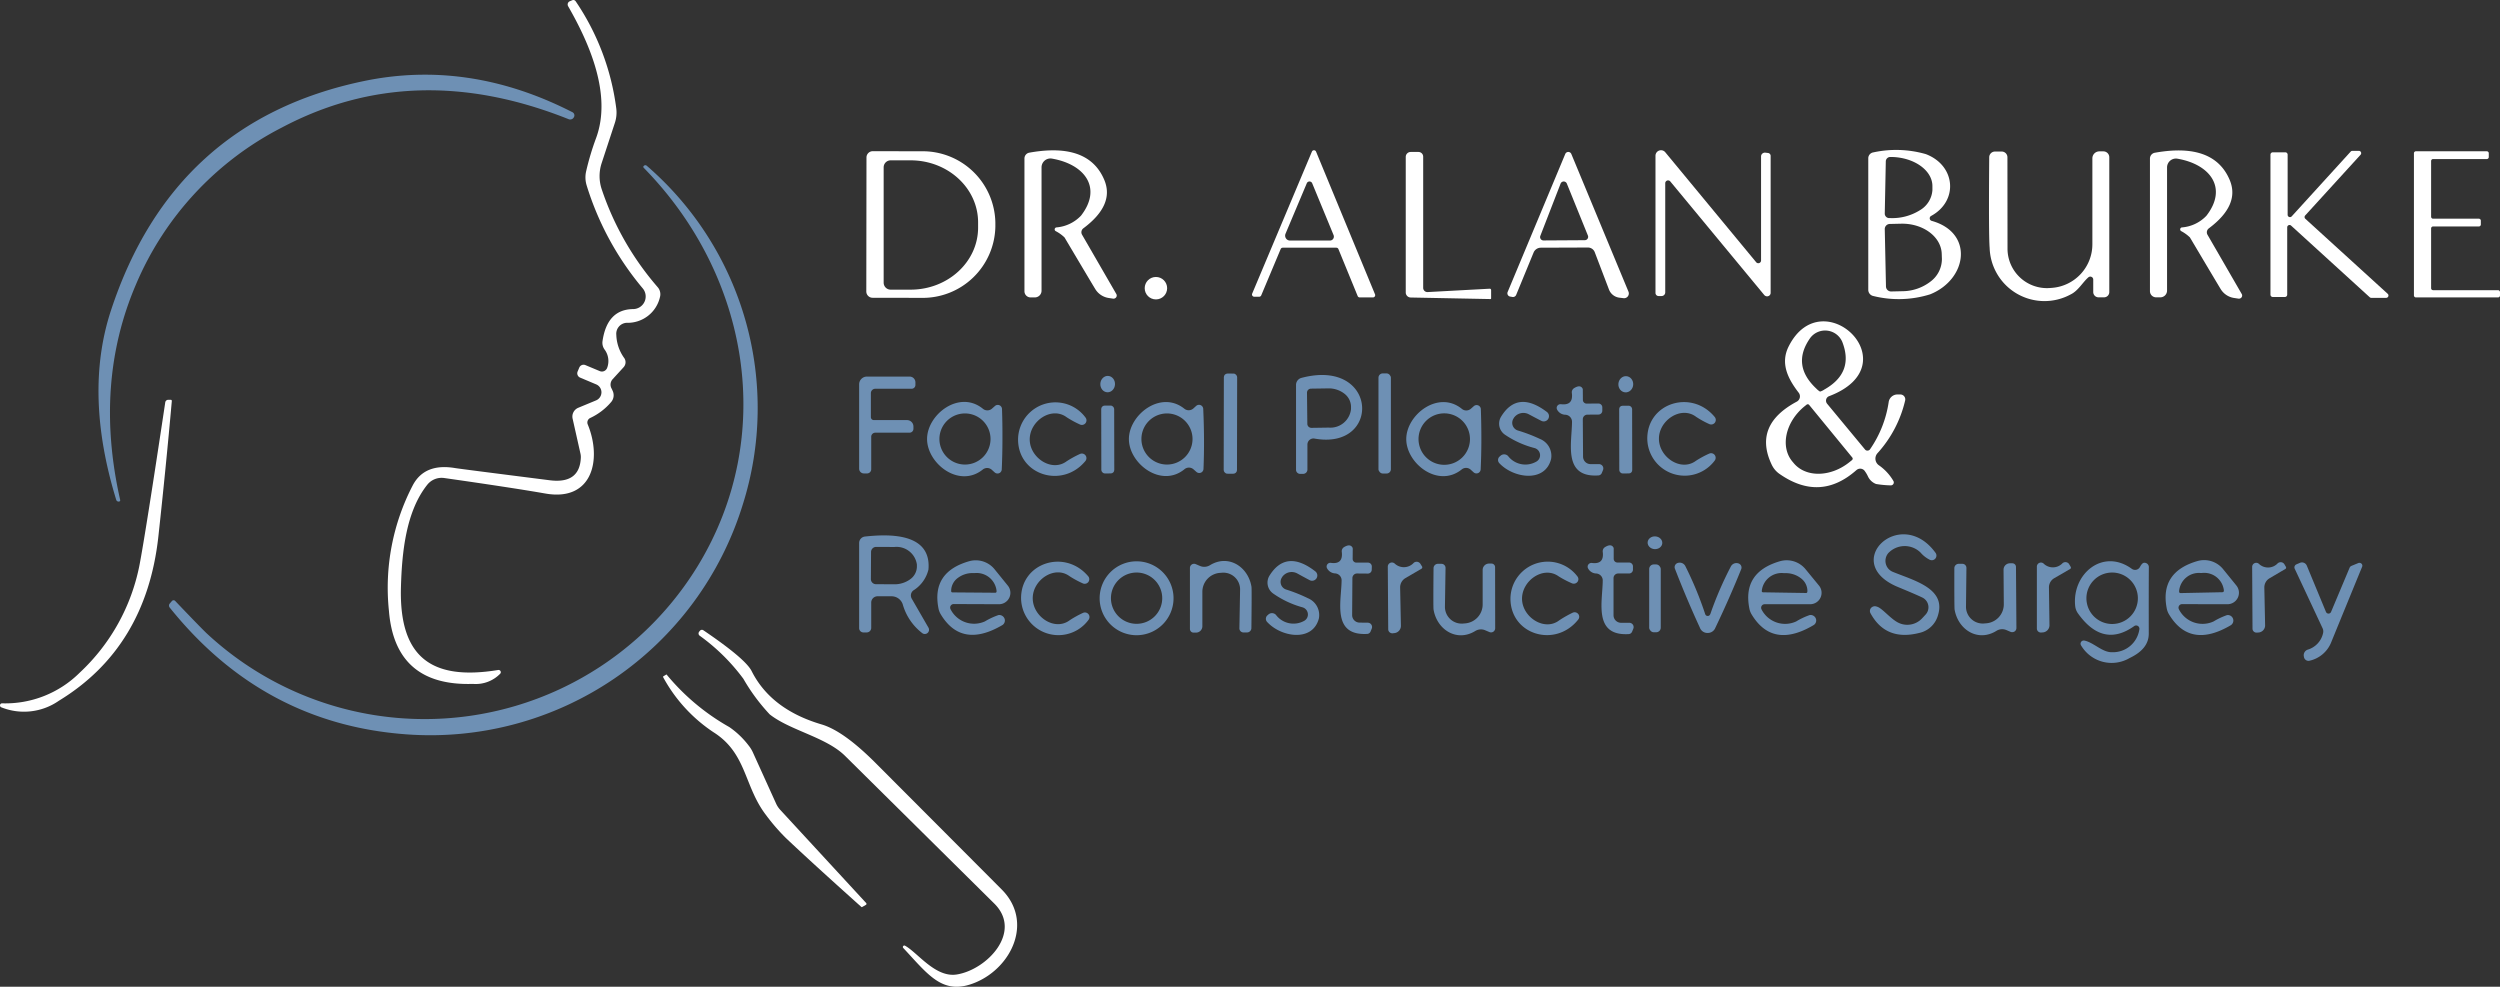 <svg xmlns="http://www.w3.org/2000/svg" width="289.604" height="114.308" viewBox="0 0 289.604 114.308">
  <rect x="0" y="0" width="289.604" height="114.308" fill="#333333" stroke="none"/>
  <g id="Logo_footer_SVG" transform="translate(-4.526 -6.516)">
    <path id="Path_530" data-name="Path 530" d="M62.48,84.55a3.953,3.953,0,0,1-3.17,1.19q-9.03.29-9.73-8.47A25.711,25.711,0,0,1,52.36,62.7q1.38-2.56,4.9-1.96.61.1,10.95,1.41,3.47.44,3.6-2.62a1.831,1.831,0,0,0-.05-.5l-.9-4.01a1.105,1.105,0,0,1,.66-1.27l2.05-.85a1.017,1.017,0,0,0,.629-.933.993.993,0,0,0-.619-.927l-1.85-.78a.54.54,0,0,1-.29-.71l.19-.45a.54.54,0,0,1,.71-.29l1.65.69a.645.645,0,0,0,.525,0,.666.666,0,0,0,.355-.4,2.235,2.235,0,0,0-.32-2.11,1.33,1.33,0,0,1-.23-.94q.53-3.7,3.56-3.73a1.46,1.46,0,0,0,1.1-2.4,34.169,34.169,0,0,1-6.49-11.91,3.15,3.15,0,0,1-.06-1.67,31.107,31.107,0,0,1,1.14-3.81c1.86-5-.73-10.94-3.23-15.29a.416.416,0,0,1-.032-.339.394.394,0,0,1,.232-.241l.28-.12a.325.325,0,0,1,.39.12,28.547,28.547,0,0,1,4.71,12.45,3.8,3.8,0,0,1-.17,1.65l-1.53,4.66a4.81,4.81,0,0,0,.02,3.05,33.548,33.548,0,0,0,6.48,11.32,1.24,1.24,0,0,1,.26,1.13,3.837,3.837,0,0,1-3.87,2.99,1.27,1.27,0,0,0-1.19,1.39,4.86,4.86,0,0,0,.88,2.64.855.855,0,0,1-.03,1.11l-1.28,1.4a.925.925,0,0,0-.14,1.03q.07.13.16.34a1.205,1.205,0,0,1-.18,1.26,7.109,7.109,0,0,1-2.42,1.85.58.58,0,0,0-.3.75c1.65,3.99.6,8.96-4.89,8.01q-3.76-.66-11.74-1.8a2.125,2.125,0,0,0-1.95.77c-2.47,3.09-2.95,7.81-3.06,11.94-.2,7.98,3.46,10.81,11.26,9.53a.26.26,0,0,1,.25.42Z" fill="#fff"/>
    <path id="Path_531" data-name="Path 531" d="M17.99,64.42q-3.77-12.29-.62-21.91,7.2-21.97,29.24-26.59,12.2-2.56,24.24,3.6a.41.41,0,0,1,.18.53l-.01.02a.485.485,0,0,1-.63.25q-17.92-7.15-33.25.99A36.319,36.319,0,0,0,20.28,39.46q-4.9,11.43-1.83,24.98a.145.145,0,0,1-.1.17h-.01A.285.285,0,0,1,17.99,64.42Z" fill="#6e90b4"/>
    <path id="Path_532" data-name="Path 532" d="M228.29,32.1c4.93,1.37,4.14,6.78-.17,8.51a12.188,12.188,0,0,1-6.57.2.73.73,0,0,1-.6-.72V24.86a.69.69,0,0,1,.58-.69,12.428,12.428,0,0,1,6.09.2c3.48,1.33,3.78,5.44.61,7.16a.31.31,0,0,0,.06.57Zm-5.31-6.89-.12,6.04a.52.52,0,0,0,.51.53h.14a6.038,6.038,0,0,0,3.418-.909,2.927,2.927,0,0,0,1.452-2.331v-.42c.034-1.837-2.082-3.367-4.73-3.42h-.14A.52.52,0,0,0,222.98,25.21Zm-.12,7.85L223,39.7a.59.59,0,0,0,.6.58l1.31-.03a5.376,5.376,0,0,0,3.264-1.128,3.273,3.273,0,0,0,1.306-2.592l-.02-.58c-.043-2-2.151-3.572-4.71-3.52l-1.31.03a.59.59,0,0,0-.58.6Z" fill="#fff"/>
    <path id="Path_533" data-name="Path 533" d="M104.9,24.76a.73.73,0,0,1,.73-.73l5.63.01a8.416,8.416,0,0,1,8.57,8.25v.5a8.415,8.415,0,0,1-8.59,8.23l-5.63-.01a.73.73,0,0,1-.73-.73Zm1.99,1.14V39.26a.81.81,0,0,0,.81.81h2.31c4.319,0,7.82-3.219,7.82-7.19v-.6c0-3.971-3.5-7.19-7.82-7.19H107.7a.81.81,0,0,0-.81.81Z" fill="#fff"/>
    <path id="Path_534" data-name="Path 534" d="M126.9,32.86a4.43,4.43,0,0,0,2.85-1.36c2.5-3.22.44-5.95-3.36-6.61a1.03,1.03,0,0,0-1.21,1.02V40.19a.78.78,0,0,1-.78.78h-.48a.715.715,0,0,1-.72-.71V24.87a.685.685,0,0,1,.57-.67c3.42-.61,7.18-.42,8.68,3.16q1.21,2.89-2.42,5.6a.57.57,0,0,0-.16.74l3.97,6.87a.353.353,0,0,1-.015.386.377.377,0,0,1-.365.154l-.53-.08a2.21,2.21,0,0,1-1.51-1q-.19-.3-3.58-6.01a4.4,4.4,0,0,0-1.02-.73.23.23,0,0,1,.08-.43Z" fill="#fff"/>
    <path id="Path_535" data-name="Path 535" d="M156.98,24.08l6.83,16.53a.26.26,0,0,1-.24.36h-1.53a.26.26,0,0,1-.24-.16l-2.23-5.44a.26.26,0,0,0-.24-.16h-6.21a.26.26,0,0,0-.24.16l-2.25,5.36a.26.26,0,0,1-.24.16h-.57a.26.26,0,0,1-.24-.36l6.92-16.45a.26.26,0,0,1,.48,0Zm-3.03,10.3h4.64a.444.444,0,0,0,.376-.2.467.467,0,0,0,.044-.431l-2.48-6.01a.34.34,0,0,0-.62,0l-2.47,5.86a.577.577,0,0,0,.052.528A.554.554,0,0,0,153.95,34.38Z" fill="#fff"/>
    <path id="Path_536" data-name="Path 536" d="M177.1,39.96a.145.145,0,0,1,.112.043.166.166,0,0,1,.048.117v.96a.08.08,0,0,1-.08.08l-9.23-.18a.585.585,0,0,1-.58-.58V24.69a.57.57,0,0,1,.57-.57h.91a.545.545,0,0,1,.54.55V39.86a.49.49,0,0,0,.52.49Z" fill="#fff"/>
    <path id="Path_537" data-name="Path 537" d="M207.97,36.9a.32.32,0,0,0,.56-.21V24.64a.435.435,0,0,1,.148-.33.456.456,0,0,1,.352-.11l.32.04a.335.335,0,0,1,.29.33V40.43a.4.4,0,0,1-.271.391.428.428,0,0,1-.469-.131L198.02,27.54a.33.33,0,0,0-.59.21V40.39a.425.425,0,0,1-.43.42h-.34a.36.36,0,0,1-.36-.36V24.57a.64.64,0,0,1,1.14-.41Z" fill="#fff"/>
    <path id="Path_538" data-name="Path 538" d="M246.45,38.64c-.66.57-1.18,1.56-2.05,1.98a6.353,6.353,0,0,1-9.39-5.39q-.12-1.41-.05-10.49a.67.67,0,0,1,.67-.67h.78a.665.665,0,0,1,.66.67l.01,10.58a4.57,4.57,0,0,0,4.91,4.56l.27-.02a5.065,5.065,0,0,0,4.65-5.05V24.86a.81.81,0,0,1,.81-.81h.46a.685.685,0,0,1,.69.68V40.35a.61.61,0,0,1-.61.61h-.63a.615.615,0,0,1-.62-.61V38.9a.34.34,0,0,0-.56-.26Z" fill="#fff"/>
    <path id="Path_539" data-name="Path 539" d="M257.2,33.29a.23.23,0,0,1,.08-.43,4.384,4.384,0,0,0,2.84-1.35c2.5-3.22.45-5.95-3.35-6.61a1.03,1.03,0,0,0-1.21,1.02V40.19a.78.78,0,0,1-.78.77h-.48a.715.715,0,0,1-.72-.71V24.88a.685.685,0,0,1,.57-.67c3.42-.61,7.17-.41,8.67,3.16q1.21,2.89-2.42,5.6a.57.57,0,0,0-.16.73l3.97,6.87a.353.353,0,0,1-.015.386.377.377,0,0,1-.365.154l-.53-.08a2.2,2.2,0,0,1-1.51-1q-.19-.3-3.58-6.01A4.394,4.394,0,0,0,257.2,33.29Z" fill="#fff"/>
    <path id="Path_540" data-name="Path 540" d="M279.04,40.95l-9.11-8.3a.27.27,0,0,0-.45.2v7.8a.27.27,0,0,1-.27.27h-1.4a.27.27,0,0,1-.27-.27V24.43a.27.27,0,0,1,.27-.27h1.45a.27.27,0,0,1,.27.27V31.4a.27.27,0,0,0,.47.18l6.83-7.5a.27.27,0,0,1,.2-.09h.75a.27.27,0,0,1,.2.45l-6.42,7.04a.27.27,0,0,0,.02.38l9.54,8.69a.27.27,0,0,1-.18.47h-1.72a.27.27,0,0,1-.18-.07Z" fill="#fff"/>
    <path id="Path_541" data-name="Path 541" d="M286.15,25.17v6.45a.23.23,0,0,0,.23.23h5.3a.23.23,0,0,1,.23.23v.44a.23.23,0,0,1-.23.23h-5.3a.23.23,0,0,0-.23.23V39.9a.23.23,0,0,0,.23.23h7.52a.23.23,0,0,1,.23.23v.38a.23.23,0,0,1-.23.23h-9.51a.23.23,0,0,1-.23-.23V24.27a.23.23,0,0,1,.23-.23h8.21a.23.23,0,0,1,.23.23v.44a.23.23,0,0,1-.23.23h-6.22a.23.23,0,0,0-.23.23Z" fill="#fff"/>
    <path id="Path_542" data-name="Path 542" d="M179.75,40.92l-.29-.05a.374.374,0,0,1-.266-.188.4.4,0,0,1-.024-.332l6.68-16a.38.38,0,0,1,.7,0l6.62,15.95a.55.55,0,0,1-.55.76l-.5-.06a1.485,1.485,0,0,1-1.21-.95l-1.65-4.33a.84.84,0,0,0-.79-.53l-5.46.02a.91.91,0,0,0-.83.56l-2.02,4.91A.4.4,0,0,1,179.75,40.92Zm3.21-7.08a.39.39,0,0,0,.36.53l4.79-.03a.39.39,0,0,0,.36-.54l-2.44-6.02a.39.39,0,0,0-.72,0Z" fill="#fff"/>
    <path id="Path_543" data-name="Path 543" d="M79.45,25.72a37.07,37.07,0,0,1,11.1,39.31,37.866,37.866,0,0,1-39,26.55Q34.98,90.36,24.18,76.89a.365.365,0,0,1,.02-.47l.25-.29a.265.265,0,0,1,.188-.079.245.245,0,0,1,.182.079q3.09,3.24,3.73,3.83a37.075,37.075,0,0,0,56.84-7.94c9.08-14.94,6.01-33.51-6.29-46.06a.16.16,0,0,1-.01-.22h.01a.235.235,0,0,1,.168-.084.255.255,0,0,1,.182.064Z" fill="#6e90b4"/>
    <circle id="Ellipse_25" data-name="Ellipse 25" cx="1.3" cy="1.3" r="1.3" transform="translate(137.13 38.6)" fill="#fff"/>
    <path id="Path_544" data-name="Path 544" d="M219.58,60.97q-4.21,3.73-8.92.44a2.7,2.7,0,0,1-.87-1.01q-2.24-4.62,2.88-7.36a.69.69,0,0,0,.22-1.03c-1.25-1.62-2.16-3.41-1.15-5.39,3.92-7.73,14.2,2.17,4.67,5.79a.544.544,0,0,0-.336.372.566.566,0,0,0,.106.5l4.39,5.3a.354.354,0,0,0,.3.136.376.376,0,0,0,.291-.166,12.937,12.937,0,0,0,2.15-5.44,1.025,1.025,0,0,1,1.02-.9h.34a.57.57,0,0,1,.55.7,13.739,13.739,0,0,1-3.2,6.1.94.94,0,0,0,.14,1.39,5.722,5.722,0,0,1,1.7,1.83.34.34,0,0,1-.31.51,11.705,11.705,0,0,1-1.7-.16,1.7,1.7,0,0,1-.93-.86,3.535,3.535,0,0,0-.44-.72.655.655,0,0,0-.9-.03Zm-4.22-9.09a1.666,1.666,0,0,0,.5-.24q3.48-1.96,2.07-5.54a2.159,2.159,0,0,0-3.7-.44q-2.22,3.14.7,5.87A2.145,2.145,0,0,0,215.36,51.88Zm3.74,7.64-5-6.1a.21.21,0,0,0-.29-.03l-.25.2c-2.194,1.794-2.83,4.647-1.42,6.37l.16.19c1.413,1.717,4.331,1.654,6.52-.14l.25-.2a.21.21,0,0,0,.03-.29Z" fill="#fff"/>
    <rect id="Rectangle_1934" data-name="Rectangle 1934" width="1.54" height="11.6" rx="0.42" transform="translate(146.3 49.789) rotate(0.1)" fill="#6e90b4"/>
    <rect id="Rectangle_1935" data-name="Rectangle 1935" width="1.44" height="11.6" rx="0.5" transform="translate(164.21 49.77)" fill="#6e90b4"/>
    <path id="Path_545" data-name="Path 545" d="M105.75,55.18h3.84a.745.745,0,0,1,.75.74v.27a.455.455,0,0,1-.46.45h-3.96a.47.47,0,0,0-.47.47v3.76a.485.485,0,0,1-.48.49h-.37a.55.55,0,0,1-.55-.55V51.04a.9.9,0,0,1,.9-.9h4.95a.67.67,0,0,1,.67.67v.3a.44.44,0,0,1-.44.44h-4.21a.51.51,0,0,0-.51.51v2.78A.34.34,0,0,0,105.75,55.18Z" fill="#6e90b4"/>
    <ellipse id="Ellipse_26" data-name="Ellipse 26" cx="0.95" cy="0.85" rx="0.95" ry="0.85" transform="translate(133.737 50.104) rotate(92.9)" fill="#6e90b4"/>
    <path id="Path_546" data-name="Path 546" d="M155.98,60.91a.5.5,0,0,1-.5.5h-.35a.475.475,0,0,1-.47-.48V51.11a.845.845,0,0,1,.63-.82c8.9-2.34,9.29,8.43,1.51,7.03a.7.7,0,0,0-.82.69Zm-.05-8.9.04,3.6a.47.47,0,0,0,.48.47l2-.03a2.4,2.4,0,0,0,2.58-2.15v-.3a1.941,1.941,0,0,0-.783-1.492,2.945,2.945,0,0,0-1.857-.6l-2,.03a.47.47,0,0,0-.46.47Z" fill="#6e90b4"/>
    <ellipse id="Ellipse_27" data-name="Ellipse 27" cx="0.94" cy="0.86" rx="0.94" ry="0.86" transform="matrix(-0.073, 0.997, -0.997, -0.073, 193.787, 50.156)" fill="#6e90b4"/>
    <path id="Path_547" data-name="Path 547" d="M188.42,54.55a.535.535,0,0,0-.54.53l.03,4.33a.87.87,0,0,0,.88.87h.97a.5.5,0,0,1,.46.69l-.14.34a.455.455,0,0,1-.38.28c-4.15.28-3.08-3.73-3.07-6.21a.815.815,0,0,0-.76-.82,1.1,1.1,0,0,1-.96-.58.423.423,0,0,1,.02-.451.447.447,0,0,1,.42-.189q1.46.18,1.26-1.31a.565.565,0,0,1,.23-.53q.72-.46,1,0a.287.287,0,0,1,.04.14l.01,1.2a.43.43,0,0,0,.43.43l1.36-.01a.45.45,0,0,1,.46.45v.37a.45.45,0,0,1-.45.46Z" fill="#6e90b4"/>
    <path id="Path_548" data-name="Path 548" d="M4.67,88.45a.24.24,0,0,1,.09-.46,12.216,12.216,0,0,0,9-3.55,23.107,23.107,0,0,0,6.93-12.49q.72-3.78,2.98-18.83a.345.345,0,0,1,.34-.29h.3a.115.115,0,0,1,.089.041.136.136,0,0,1,.031.1q-.68,7.66-1.56,15.71Q21.45,81.53,11.35,87.69A7.069,7.069,0,0,1,4.67,88.45Z" fill="#fff"/>
    <path id="Path_549" data-name="Path 549" d="M120.65,57.4q0,1.74-.08,3.49a.49.49,0,0,1-.82.35l-.33-.3a.805.805,0,0,0-1.05-.03c-2.75,2.21-6.46-.71-6.45-3.55s3.74-5.72,6.47-3.49a.805.805,0,0,0,1.05-.02l.34-.3a.49.49,0,0,1,.82.35Q120.66,55.66,120.65,57.4Zm-1.38-.03a2.96,2.96,0,1,0-2.96,2.96,2.96,2.96,0,0,0,2.96-2.96Z" fill="#6e90b4"/>
    <path id="Path_550" data-name="Path 550" d="M122.46,57.42a4.33,4.33,0,0,1,7.81-2.54.53.53,0,0,1-.64.81,11.411,11.411,0,0,1-1.54-.84c-1.73-1.29-4.28.41-4.28,2.57,0,2.13,2.56,3.82,4.28,2.53a11.771,11.771,0,0,1,1.55-.85.53.53,0,0,1,.63.81C127.6,63.17,122.46,61.55,122.46,57.42Z" fill="#6e90b4"/>
    <path id="Path_551" data-name="Path 551" d="M135.3,57.39c-.01-2.82,3.68-5.72,6.42-3.53a.805.805,0,0,0,1.05-.03l.32-.29a.49.49,0,0,1,.82.34q.08,1.74.09,3.48t-.06,3.48a.49.49,0,0,1-.81.35l-.33-.29a.8.8,0,0,0-1.06-.03C139.03,63.09,135.31,60.22,135.3,57.39Zm7.37-.02a2.96,2.96,0,1,0-2.96,2.96,2.96,2.96,0,0,0,2.96-2.96Z" fill="#6e90b4"/>
    <path id="Path_552" data-name="Path 552" d="M167.43,57.37c.01-2.82,3.72-5.7,6.44-3.49a.805.805,0,0,0,1.05-.02l.33-.29a.49.49,0,0,1,.82.34q.06,1.75.06,3.49t-.08,3.48a.49.49,0,0,1-.82.35l-.33-.3a.8.8,0,0,0-1.05-.03C171.11,63.1,167.42,60.2,167.43,57.37Zm7.38.01a2.98,2.98,0,1,0-2.98,2.98A2.98,2.98,0,0,0,174.81,57.38Z" fill="#6e90b4"/>
    <path id="Path_553" data-name="Path 553" d="M183.15,55.3q-.11-.04-1.52-.79a1.34,1.34,0,0,0-1.74.42l-.02.04a.93.93,0,0,0,.5,1.42,18.2,18.2,0,0,1,2.54.97,2.11,2.11,0,0,1,1.3,2.32c-.69,2.8-4.38,2.24-6.01.48a.53.53,0,0,1,.06-.77l.1-.09a.63.63,0,0,1,.86.04,2.535,2.535,0,0,0,3.26.66.843.843,0,0,0,.444-.848.867.867,0,0,0-.634-.732,10.944,10.944,0,0,1-3.43-1.55,1.55,1.55,0,0,1-.45-2.08q1.9-3.12,5.3-.56a.61.61,0,0,1-.56,1.07Z" fill="#6e90b4"/>
    <path id="Path_554" data-name="Path 554" d="M195.35,57.32c0-4.13,5.14-5.75,7.82-2.49a.53.53,0,0,1-.64.81,10.44,10.44,0,0,1-1.54-.85c-1.73-1.29-4.29.41-4.29,2.54-.01,2.15,2.55,3.86,4.28,2.57a11.293,11.293,0,0,1,1.55-.84.53.53,0,0,1,.63.81A4.332,4.332,0,0,1,195.35,57.32Z" fill="#6e90b4"/>
    <rect id="Rectangle_1936" data-name="Rectangle 1936" width="1.5" height="7.86" rx="0.4" transform="translate(132.093 53.501) rotate(-0.1)" fill="#6e90b4"/>
    <rect id="Rectangle_1937" data-name="Rectangle 1937" width="1.5" height="7.84" rx="0.38" transform="translate(192.093 53.521) rotate(-0.1)" fill="#6e90b4"/>
    <path id="Path_555" data-name="Path 555" d="M221.24,76.98a.588.588,0,0,1,.7-.19c.62.14,1.64,1.51,2.62,1.92a2.345,2.345,0,0,0,2.64-.58l.4-.43a1.25,1.25,0,0,0-.36-1.95q-.67-.33-2.82-1.22c-6.81-2.79.25-9.54,4.31-3.99a.54.54,0,0,1-.68.81,3.441,3.441,0,0,1-1.05-.83,2.62,2.62,0,0,0-3.74.08,1.4,1.4,0,0,0-.28,1.222,1.358,1.358,0,0,0,.81.938c2.53,1.03,6.18,1.94,5.24,5.01a2.887,2.887,0,0,1-2.19,2.07q-3.86.97-5.63-2.28a.54.54,0,0,1,.03-.58Z" fill="#6e90b4"/>
    <path id="Path_556" data-name="Path 556" d="M111.39,79.88a6.383,6.383,0,0,1-2.29-3.36,1.365,1.365,0,0,0-1.3-.93h-1.62a.73.73,0,0,0-.73.73v2.93a.53.53,0,0,1-.53.53h-.37a.5.5,0,0,1-.5-.5V69.42a.755.755,0,0,1,.67-.75c2.62-.28,7.73-.52,7.36,3.82a3.937,3.937,0,0,1-1.76,2.43.74.74,0,0,0-.18.94l1.95,3.38a.49.49,0,0,1-.7.64Zm-5.96-9.42-.02,3.14a.59.59,0,0,0,.59.59l2.11.01a3.058,3.058,0,0,0,1.857-.583,1.819,1.819,0,0,0,.773-1.427v-.28a2.381,2.381,0,0,0-2.61-2.03l-2.11-.01a.59.59,0,0,0-.59.59Z" fill="#6e90b4"/>
    <ellipse id="Ellipse_28" data-name="Ellipse 28" cx="0.85" cy="0.74" rx="0.85" ry="0.74" transform="matrix(0.998, 0.058, -0.058, 0.998, 195.434, 68.602)" fill="#6e90b4"/>
    <path id="Path_557" data-name="Path 557" d="M191.44,73.48v4.31a.87.87,0,0,0,.87.87h.96a.5.5,0,0,1,.46.69l-.14.34a.45.45,0,0,1-.38.28c-4.13.25-3.04-3.73-3.02-6.2a.805.805,0,0,0-.75-.82,1.1,1.1,0,0,1-.95-.59.423.423,0,0,1,.028-.443.447.447,0,0,1,.412-.187q1.45.19,1.26-1.29a.56.56,0,0,1,.24-.53q.71-.45.99.01a.282.282,0,0,1,.04.14v1.19a.43.43,0,0,0,.43.43h1.35a.45.45,0,0,1,.45.45v.37a.45.45,0,0,1-.45.45h-1.26A.535.535,0,0,0,191.44,73.48Z" fill="#6e90b4"/>
    <path id="Path_558" data-name="Path 558" d="M161.73,72.95a.535.535,0,0,0-.54.53l-.03,4.29a.87.87,0,0,0,.86.87l.96.01a.5.5,0,0,1,.45.69l-.14.34a.45.45,0,0,1-.38.27c-4.11.23-3-3.73-2.97-6.19a.805.805,0,0,0-.74-.82,1.121,1.121,0,0,1-.95-.6.43.43,0,0,1,.45-.62q1.44.2,1.26-1.28a.555.555,0,0,1,.24-.53q.71-.44.99.02a.284.284,0,0,1,.04.14l-.01,1.18a.43.43,0,0,0,.42.44h1.35a.45.45,0,0,1,.45.45l-.01.37a.45.45,0,0,1-.45.45Z" fill="#6e90b4"/>
    <path id="Path_559" data-name="Path 559" d="M120.18,77.77a.648.648,0,0,1,.713.409.623.623,0,0,1-.273.761q-4.7,2.74-7.11-1.25a2.081,2.081,0,0,1-.28-.75q-.79-4.16,3.56-5.41a2.81,2.81,0,0,1,2.94.92l1.54,1.9a1.32,1.32,0,0,1-1.02,2.16L115,76.49a.41.41,0,0,0-.36.6,3.051,3.051,0,0,0,3.98,1.41A8.365,8.365,0,0,1,120.18,77.77Zm-5.33-2.63,4.98.04a.14.14,0,0,0,.14-.14v-.08a2.319,2.319,0,0,0-2.5-2.06h-.22a2.849,2.849,0,0,0-1.789.582,1.866,1.866,0,0,0-.751,1.438V75A.14.14,0,0,0,114.85,75.14Z" fill="#6e90b4"/>
    <path id="Path_560" data-name="Path 560" d="M124.16,75.83c.01,2.15,2.57,3.84,4.29,2.53a11.9,11.9,0,0,1,1.54-.85.53.53,0,0,1,.64.8,4.323,4.323,0,0,1-7.82-2.47c-.03-4.13,5.08-5.79,7.79-2.55a.53.53,0,0,1-.63.81,11.293,11.293,0,0,1-1.55-.84C126.68,71.98,124.14,73.7,124.16,75.83Z" fill="#6e90b4"/>
    <path id="Path_561" data-name="Path 561" d="M140.47,75.82a4.28,4.28,0,1,1-4.28-4.28A4.28,4.28,0,0,1,140.47,75.82Zm-1.31-.01a2.97,2.97,0,1,0-2.97,2.97,2.97,2.97,0,0,0,2.97-2.97Z" fill="#6e90b4"/>
    <path id="Path_562" data-name="Path 562" d="M143.05,71.87l.47.2a1.255,1.255,0,0,0,1.17-.08c2.15-1.31,4.43.18,4.81,2.5q.04.29-.01,4.79a.51.51,0,0,1-.51.5h-.41a.47.47,0,0,1-.47-.48l.08-4.48a1.94,1.94,0,0,0-2.1-1.96l-.25.02a2.2,2.2,0,0,0-2.02,2.19v3.99a.74.74,0,0,1-.74.74h-.28a.42.42,0,0,1-.42-.42V72.31a.48.48,0,0,1,.68-.44Z" fill="#6e90b4"/>
    <path id="Path_563" data-name="Path 563" d="M156.32,73.76q-.11-.04-1.51-.81a1.34,1.34,0,0,0-1.75.4l-.02.04a.93.93,0,0,0,.48,1.42,18.023,18.023,0,0,1,2.53,1.01,2.109,2.109,0,0,1,1.26,2.33c-.72,2.79-4.4,2.18-6.01.4a.53.53,0,0,1,.07-.77l.1-.09a.63.63,0,0,1,.86.05,2.542,2.542,0,0,0,3.25.71.843.843,0,0,0,.452-.841.867.867,0,0,0-.622-.739,10.949,10.949,0,0,1-3.4-1.6,1.545,1.545,0,0,1-.42-2.08q1.94-3.09,5.3-.49a.61.61,0,0,1-.57,1.06Z" fill="#6e90b4"/>
    <path id="Path_564" data-name="Path 564" d="M165.29,72.15a.48.48,0,0,1,.79-.36,1.549,1.549,0,0,0,2.22-.08.52.52,0,0,1,.78.14l.18.29a.19.19,0,0,1-.07.26l-1.85,1.08a1.245,1.245,0,0,0-.62,1.1l.09,4.43a.845.845,0,0,1-.71.84l-.25.03a.485.485,0,0,1-.359-.127.465.465,0,0,1-.151-.343Z" fill="#6e90b4"/>
    <path id="Path_565" data-name="Path 565" d="M179.5,75.93a4.316,4.316,0,0,1,7.75-2.65.513.513,0,0,1,.013.642.538.538,0,0,1-.633.168,11.425,11.425,0,0,1-1.55-.81c-1.75-1.26-4.27.48-4.24,2.63.04,2.12,2.62,3.78,4.32,2.46a13.19,13.19,0,0,1,1.53-.87.538.538,0,0,1,.66.138.513.513,0,0,1-.01.662C184.71,81.6,179.56,80.06,179.5,75.93Z" fill="#6e90b4"/>
    <path id="Path_566" data-name="Path 566" d="M214.15,77.77a.648.648,0,0,1,.726.4.623.623,0,0,1-.276.769q-4.7,2.78-7.14-1.21a2.083,2.083,0,0,1-.29-.75q-.81-4.18,3.55-5.45a2.82,2.82,0,0,1,2.95.91l1.56,1.9a1.32,1.32,0,0,1-1.02,2.17h-5.26a.41.41,0,0,0-.36.61,3.061,3.061,0,0,0,4,1.39A8.223,8.223,0,0,1,214.15,77.77Zm-5.4-2.64,5,.08a.14.14,0,0,0,.14-.14l.01-.09a1.854,1.854,0,0,0-.716-1.448,2.858,2.858,0,0,0-1.774-.622h-.24a2.315,2.315,0,0,0-2.55,1.99l-.01.09A.14.14,0,0,0,208.75,75.13Z" fill="#6e90b4"/>
    <path id="Path_567" data-name="Path 567" d="M241.27,71.81a1.535,1.535,0,0,0,2.19-.06.526.526,0,0,1,.421-.107.5.5,0,0,1,.349.247l.17.29a.18.18,0,0,1-.07.25l-1.83,1.06a1.225,1.225,0,0,0-.62,1.08l.06,4.37a.835.835,0,0,1-.71.83l-.25.02a.476.476,0,0,1-.352-.124.455.455,0,0,1-.148-.336V72.16a.47.47,0,0,1,.79-.35Z" fill="#6e90b4"/>
    <path id="Path_568" data-name="Path 568" d="M251.76,79.04q-3.63,2.59-6.52-1.47a1.785,1.785,0,0,1-.32-.84c-.4-3.7,3.18-6.77,6.56-4.32a.64.64,0,0,0,.94-.21q.25-.47.47-.49a.516.516,0,0,1,.4.131.5.5,0,0,1,.162.379q-.02,2.31-.01,7.69.01,1.78-2.21,2.83a4.11,4.11,0,0,1-5.62-1.44.37.37,0,0,1,.37-.58c1.06.21,2.11,1.4,3.22,1.35a3.087,3.087,0,0,0,3.15-2.64.38.38,0,0,0-.59-.39Zm.42-3.22a2.98,2.98,0,1,0-2.98,2.98,2.98,2.98,0,0,0,2.98-2.98Z" fill="#6e90b4"/>
    <path id="Path_569" data-name="Path 569" d="M262.51,77.77a.64.64,0,0,1,.44,1.17q-4.71,2.78-7.14-1.22a2.094,2.094,0,0,1-.29-.75q-.81-4.19,3.56-5.46a2.825,2.825,0,0,1,2.96.92l1.55,1.91a1.33,1.33,0,0,1-1.02,2.17l-5.27-.01a.41.41,0,0,0-.36.61,3.065,3.065,0,0,0,4,1.4A8.389,8.389,0,0,1,262.51,77.77Zm-5.39-2.55,4.86-.1a.16.16,0,0,0,.16-.16v-.09a2.294,2.294,0,0,0-2.53-1.98h-.2a2.3,2.3,0,0,0-2.45,2.08v.09A.16.16,0,0,0,257.12,75.22Z" fill="#6e90b4"/>
    <path id="Path_570" data-name="Path 570" d="M265.42,72.19a.47.47,0,0,1,.78-.36,1.53,1.53,0,0,0,2.19-.07.526.526,0,0,1,.418-.111.5.5,0,0,1,.352.241l.17.29a.18.18,0,0,1-.07.25l-1.82,1.07a1.225,1.225,0,0,0-.61,1.08l.09,4.36a.825.825,0,0,1-.7.84l-.25.02a.476.476,0,0,1-.359-.12.455.455,0,0,1-.151-.34Z" fill="#6e90b4"/>
    <path id="Path_571" data-name="Path 571" d="M273.97,77.4a.32.32,0,0,0,.59,0l2.15-5.12a.405.405,0,0,1,.23-.22l.78-.32a.347.347,0,0,1,.366.074.323.323,0,0,1,.074.356q-.5,1.21-3.63,8.86a3.523,3.523,0,0,1-2.44,2.02.53.53,0,0,1-.67-.43l-.02-.1a.685.685,0,0,1,.46-.75,2.569,2.569,0,0,0,1.77-1.89.855.855,0,0,0-.05-.58l-3.23-6.9a.38.38,0,0,1,.2-.51l.42-.18a.605.605,0,0,1,.78.33Z" fill="#6e90b4"/>
    <path id="Path_572" data-name="Path 572" d="M177.73,79.29a.48.48,0,0,1-.68.44l-.47-.2a1.256,1.256,0,0,0-1.17.09c-2.15,1.31-4.44-.18-4.82-2.5q-.04-.29,0-4.79a.51.51,0,0,1,.51-.5h.41a.47.47,0,0,1,.47.48l-.07,4.48a1.94,1.94,0,0,0,2.1,1.96l.25-.02a2.205,2.205,0,0,0,2.02-2.2V72.54a.74.74,0,0,1,.74-.74h.28a.42.42,0,0,1,.42.42Z" fill="#6e90b4"/>
    <path id="Path_573" data-name="Path 573" d="M202.35,77.87a.318.318,0,0,0,.2-.07.518.518,0,0,0,.12-.2,40.789,40.789,0,0,1,2.36-5.46.725.725,0,0,1,.8-.38l.04.01a.516.516,0,0,1,.339.26.494.494,0,0,1,.021.42q-1.37,3.4-2.99,6.78a.948.948,0,0,1-.9.61.936.936,0,0,1-.9-.62q-1.57-3.41-2.89-6.83a.494.494,0,0,1,.03-.417.516.516,0,0,1,.34-.253l.04-.01a.725.725,0,0,1,.8.39,41.22,41.22,0,0,1,2.28,5.5.45.45,0,0,0,.11.2A.347.347,0,0,0,202.35,77.87Z" fill="#6e90b4"/>
    <path id="Path_574" data-name="Path 574" d="M238.11,79.27a.474.474,0,0,1-.218.4.5.5,0,0,1-.462.039l-.47-.2a1.255,1.255,0,0,0-1.17.09c-2.15,1.33-4.44-.14-4.84-2.47q-.04-.29-.03-4.79a.51.51,0,0,1,.51-.51h.41a.47.47,0,0,1,.48.48l-.05,4.48a1.94,1.94,0,0,0,2.12,1.95l.25-.02a2.205,2.205,0,0,0,2.01-2.21l-.03-4a.74.74,0,0,1,.73-.74h.28a.42.42,0,0,1,.43.41Z" fill="#6e90b4"/>
    <rect id="Rectangle_1938" data-name="Rectangle 1938" width="1.34" height="7.86" rx="0.53" transform="translate(195.57 71.9)" fill="#6e90b4"/>
    <path id="Path_575" data-name="Path 575" d="M109.35,116.06c1.43.75,3.52,3.75,6.02,3.34,3.52-.57,7.64-4.95,4.33-8.22q-7.95-7.87-17.28-17.1c-2.19-2.17-6.36-2.94-8.73-4.81a22.12,22.12,0,0,1-3.05-4.12,22.973,22.973,0,0,0-5.07-5,.315.315,0,0,1-.121-.217.335.335,0,0,1,.071-.243l.09-.11a.3.3,0,0,1,.4-.05q4.87,3.3,5.59,4.73,2.24,4.45,8.12,6.18,2.54.76,6.23,4.46,13.25,13.28,14.62,14.66c3.67,3.69,1.19,8.99-3.02,10.76-3.78,1.59-5.42-.81-8.4-4a.17.17,0,0,1,.2-.26Z" fill="#fff"/>
    <path id="Path_576" data-name="Path 576" d="M104.86,111.12a.14.14,0,0,1-.03.22l-.44.25a.072.072,0,0,1-.07,0q-5.86-5.25-8.75-7.99a23.123,23.123,0,0,1-2.34-2.71c-2.53-3.33-2.19-7.11-6.05-9.55a17.872,17.872,0,0,1-5.83-6.37.085.085,0,0,1,.02-.11l.35-.21a.02.02,0,0,1,.03.01,25.849,25.849,0,0,0,7.26,6.08,9.71,9.71,0,0,1,2.24,2.14,3.725,3.725,0,0,1,.48.77l2.68,5.91a2.725,2.725,0,0,0,.52.79Z" fill="#fff"/>
  </g>
</svg>
